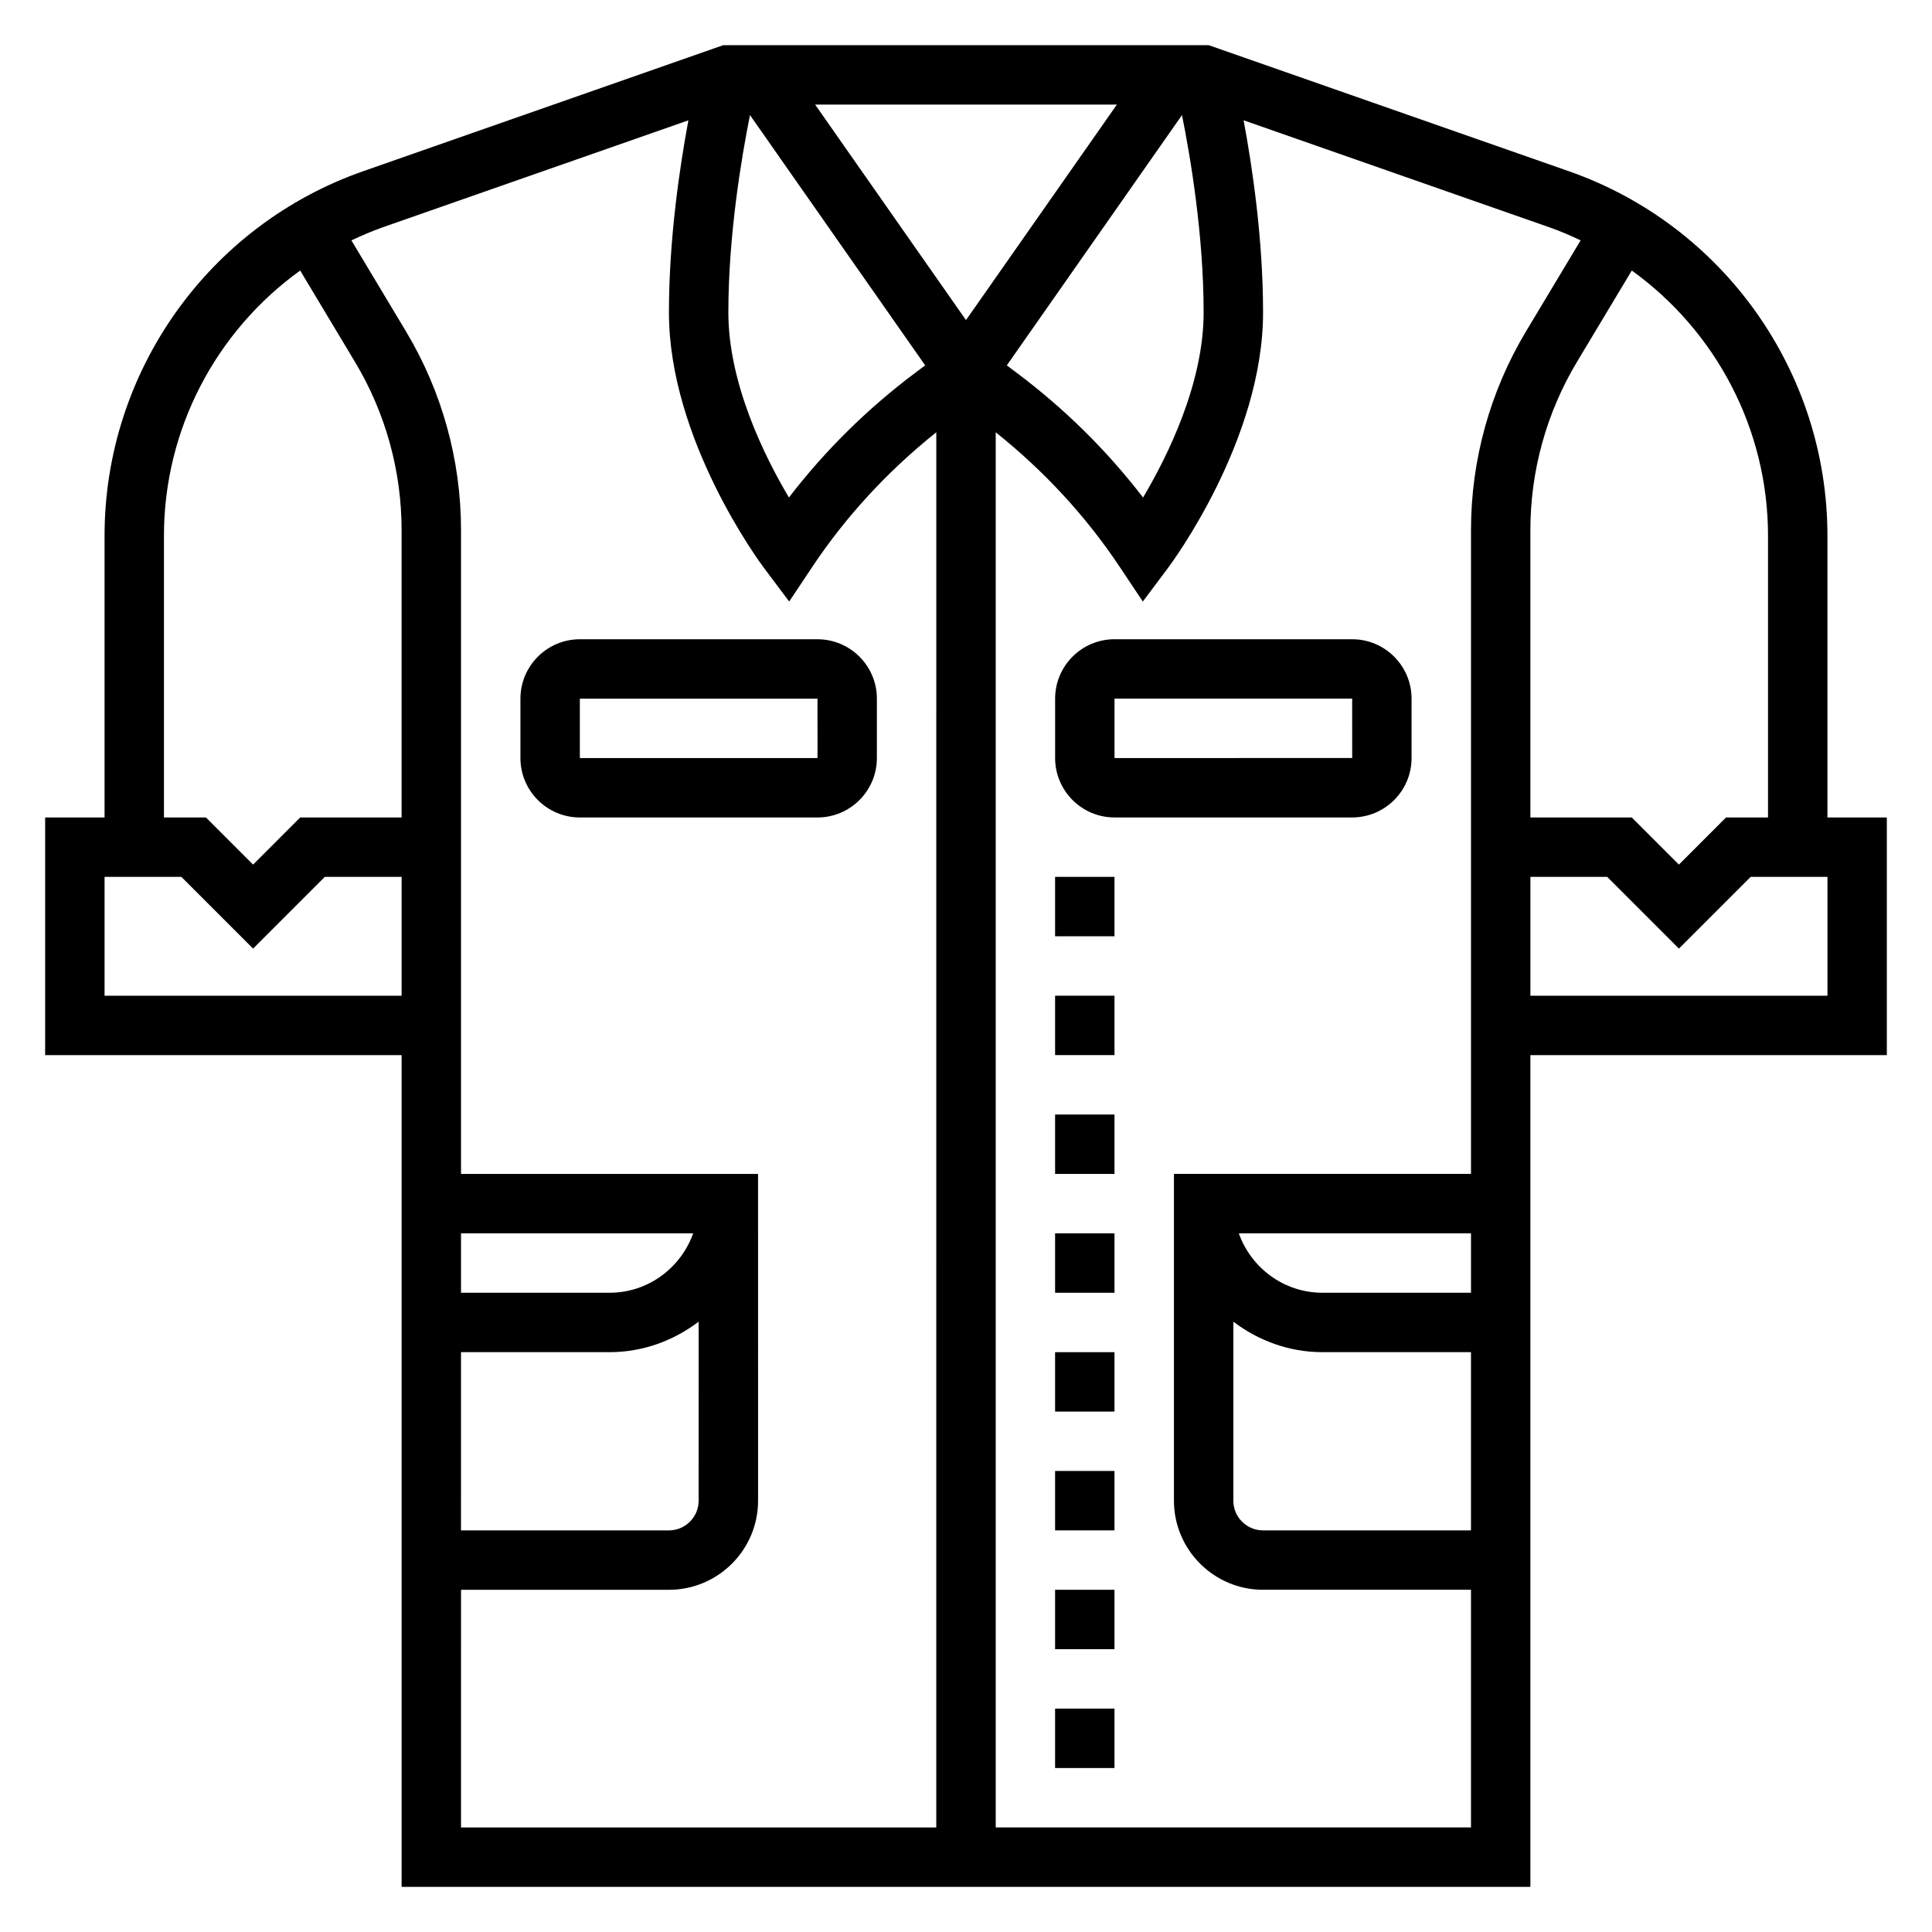 <?xml version="1.0" encoding="UTF-8"?>
<!-- Uploaded to: ICON Repo, www.iconrepo.com, Generator: ICON Repo Mixer Tools -->
<svg fill="#000000" width="800px" height="800px" version="1.1" viewBox="144 144 512 512" xmlns="http://www.w3.org/2000/svg">
 <g>
  <path d="m644.03 360.64h-15.742v-74.676c0-43.43-27.543-82.246-68.527-96.59l-95.449-33.406h-128.63l-95.449 33.41c-40.98 14.344-68.523 53.16-68.523 96.59v74.672h-15.746v62.977h94.465v220.42h299.14v-220.42h94.465zm-31.488-74.672v74.672h-11.133l-12.484 12.488-12.484-12.488h-26.875v-76.168c0-15.688 4.266-31.094 12.336-44.547l14.539-24.23c22.223 15.996 36.102 41.949 36.102 70.273zm-269.79-111.47 46.43 66.328-2.691 2.016c-12.625 9.477-23.836 20.539-33.418 33-6.527-10.988-16.051-30.258-16.051-49.027 0-20.371 3.461-41.012 5.731-52.316zm57.246 54.332-39.984-57.117h79.973zm57.242-54.332c2.269 11.289 5.734 31.898 5.734 52.316 0 18.766-9.523 38.039-16.051 49.035-9.582-12.461-20.789-23.531-33.418-33l-2.691-2.016zm-269.79 111.47c0-28.324 13.879-54.277 36.102-70.273l14.531 24.23c8.078 13.453 12.344 28.859 12.344 44.547v76.168h-26.875l-12.484 12.488-12.484-12.488h-11.133zm78.723 216.37h39.359c8.895 0 17.02-3.078 23.617-8.078l-0.004 47.438c0 4.344-3.535 7.871-7.871 7.871h-55.105zm39.359-15.746h-39.359v-15.742h61.527c-3.262 9.137-11.918 15.742-22.168 15.742zm-133.82-78.719v-31.488h20.355l19.004 19.004 19.004-19.004h20.355v31.488zm94.465 157.44h55.105c13.02 0 23.617-10.598 23.617-23.617l-0.004-86.594h-78.719v-170.63c0-18.539-5.047-36.746-14.586-52.648l-14.465-24.121c2.699-1.273 5.457-2.465 8.32-3.473l80.988-28.344c-2.32 12.43-5.156 31.543-5.156 50.93 0 33.723 24.16 66.328 25.191 67.699l6.676 8.895 6.172-9.258c9.035-13.555 20.121-25.441 32.812-35.598l-0.004 369.74h-125.95zm141.7 62.977v-369.73c12.691 10.148 23.773 22.043 32.812 35.598l6.172 9.258 6.672-8.906c1.031-1.371 25.191-33.977 25.191-67.699 0-19.391-2.832-38.504-5.156-50.934l80.996 28.348c2.867 1 5.621 2.195 8.32 3.473l-14.469 24.113c-9.543 15.91-14.586 34.109-14.586 52.656v170.63h-78.723v86.594c0 13.02 10.598 23.617 23.617 23.617h55.105v62.977zm62.977-134.03c6.598 5 14.719 8.078 23.613 8.078h39.359v47.23h-55.105c-4.336 0-7.871-3.527-7.871-7.871zm23.613-7.668c-10.25 0-18.91-6.606-22.168-15.742h61.531v15.742zm133.83-78.719h-78.723v-31.488h20.355l19.004 19.004 19.004-19.004h20.359z"/>
  <path d="m423.61 376.38h15.742v15.742h-15.742z"/>
  <path d="m423.61 565.31h15.742v15.742h-15.742z"/>
  <path d="m423.61 533.82h15.742v15.742h-15.742z"/>
  <path d="m423.61 470.85h15.742v15.742h-15.742z"/>
  <path d="m423.61 407.87h15.742v15.742h-15.742z"/>
  <path d="m423.61 502.34h15.742v15.742h-15.742z"/>
  <path d="m423.61 596.8h15.742v15.742h-15.742z"/>
  <path d="m423.61 439.36h15.742v15.742h-15.742z"/>
  <path d="m360.64 313.41h-62.977c-8.684 0-15.742 7.062-15.742 15.742v15.742c0 8.684 7.062 15.742 15.742 15.742h62.977c8.684 0 15.742-7.062 15.742-15.742v-15.742c0.004-8.68-7.059-15.742-15.742-15.742zm-62.973 31.488v-15.742h62.977l0.008 15.742z"/>
  <path d="m518.08 344.89v-15.742c0-8.684-7.062-15.742-15.742-15.742h-62.977c-8.684 0-15.742 7.062-15.742 15.742v15.742c0 8.684 7.062 15.742 15.742 15.742h62.977c8.684 0 15.742-7.059 15.742-15.742zm-78.719-15.746h62.977l0.008 15.742-62.984 0.004z"/>
 </g>
</svg>